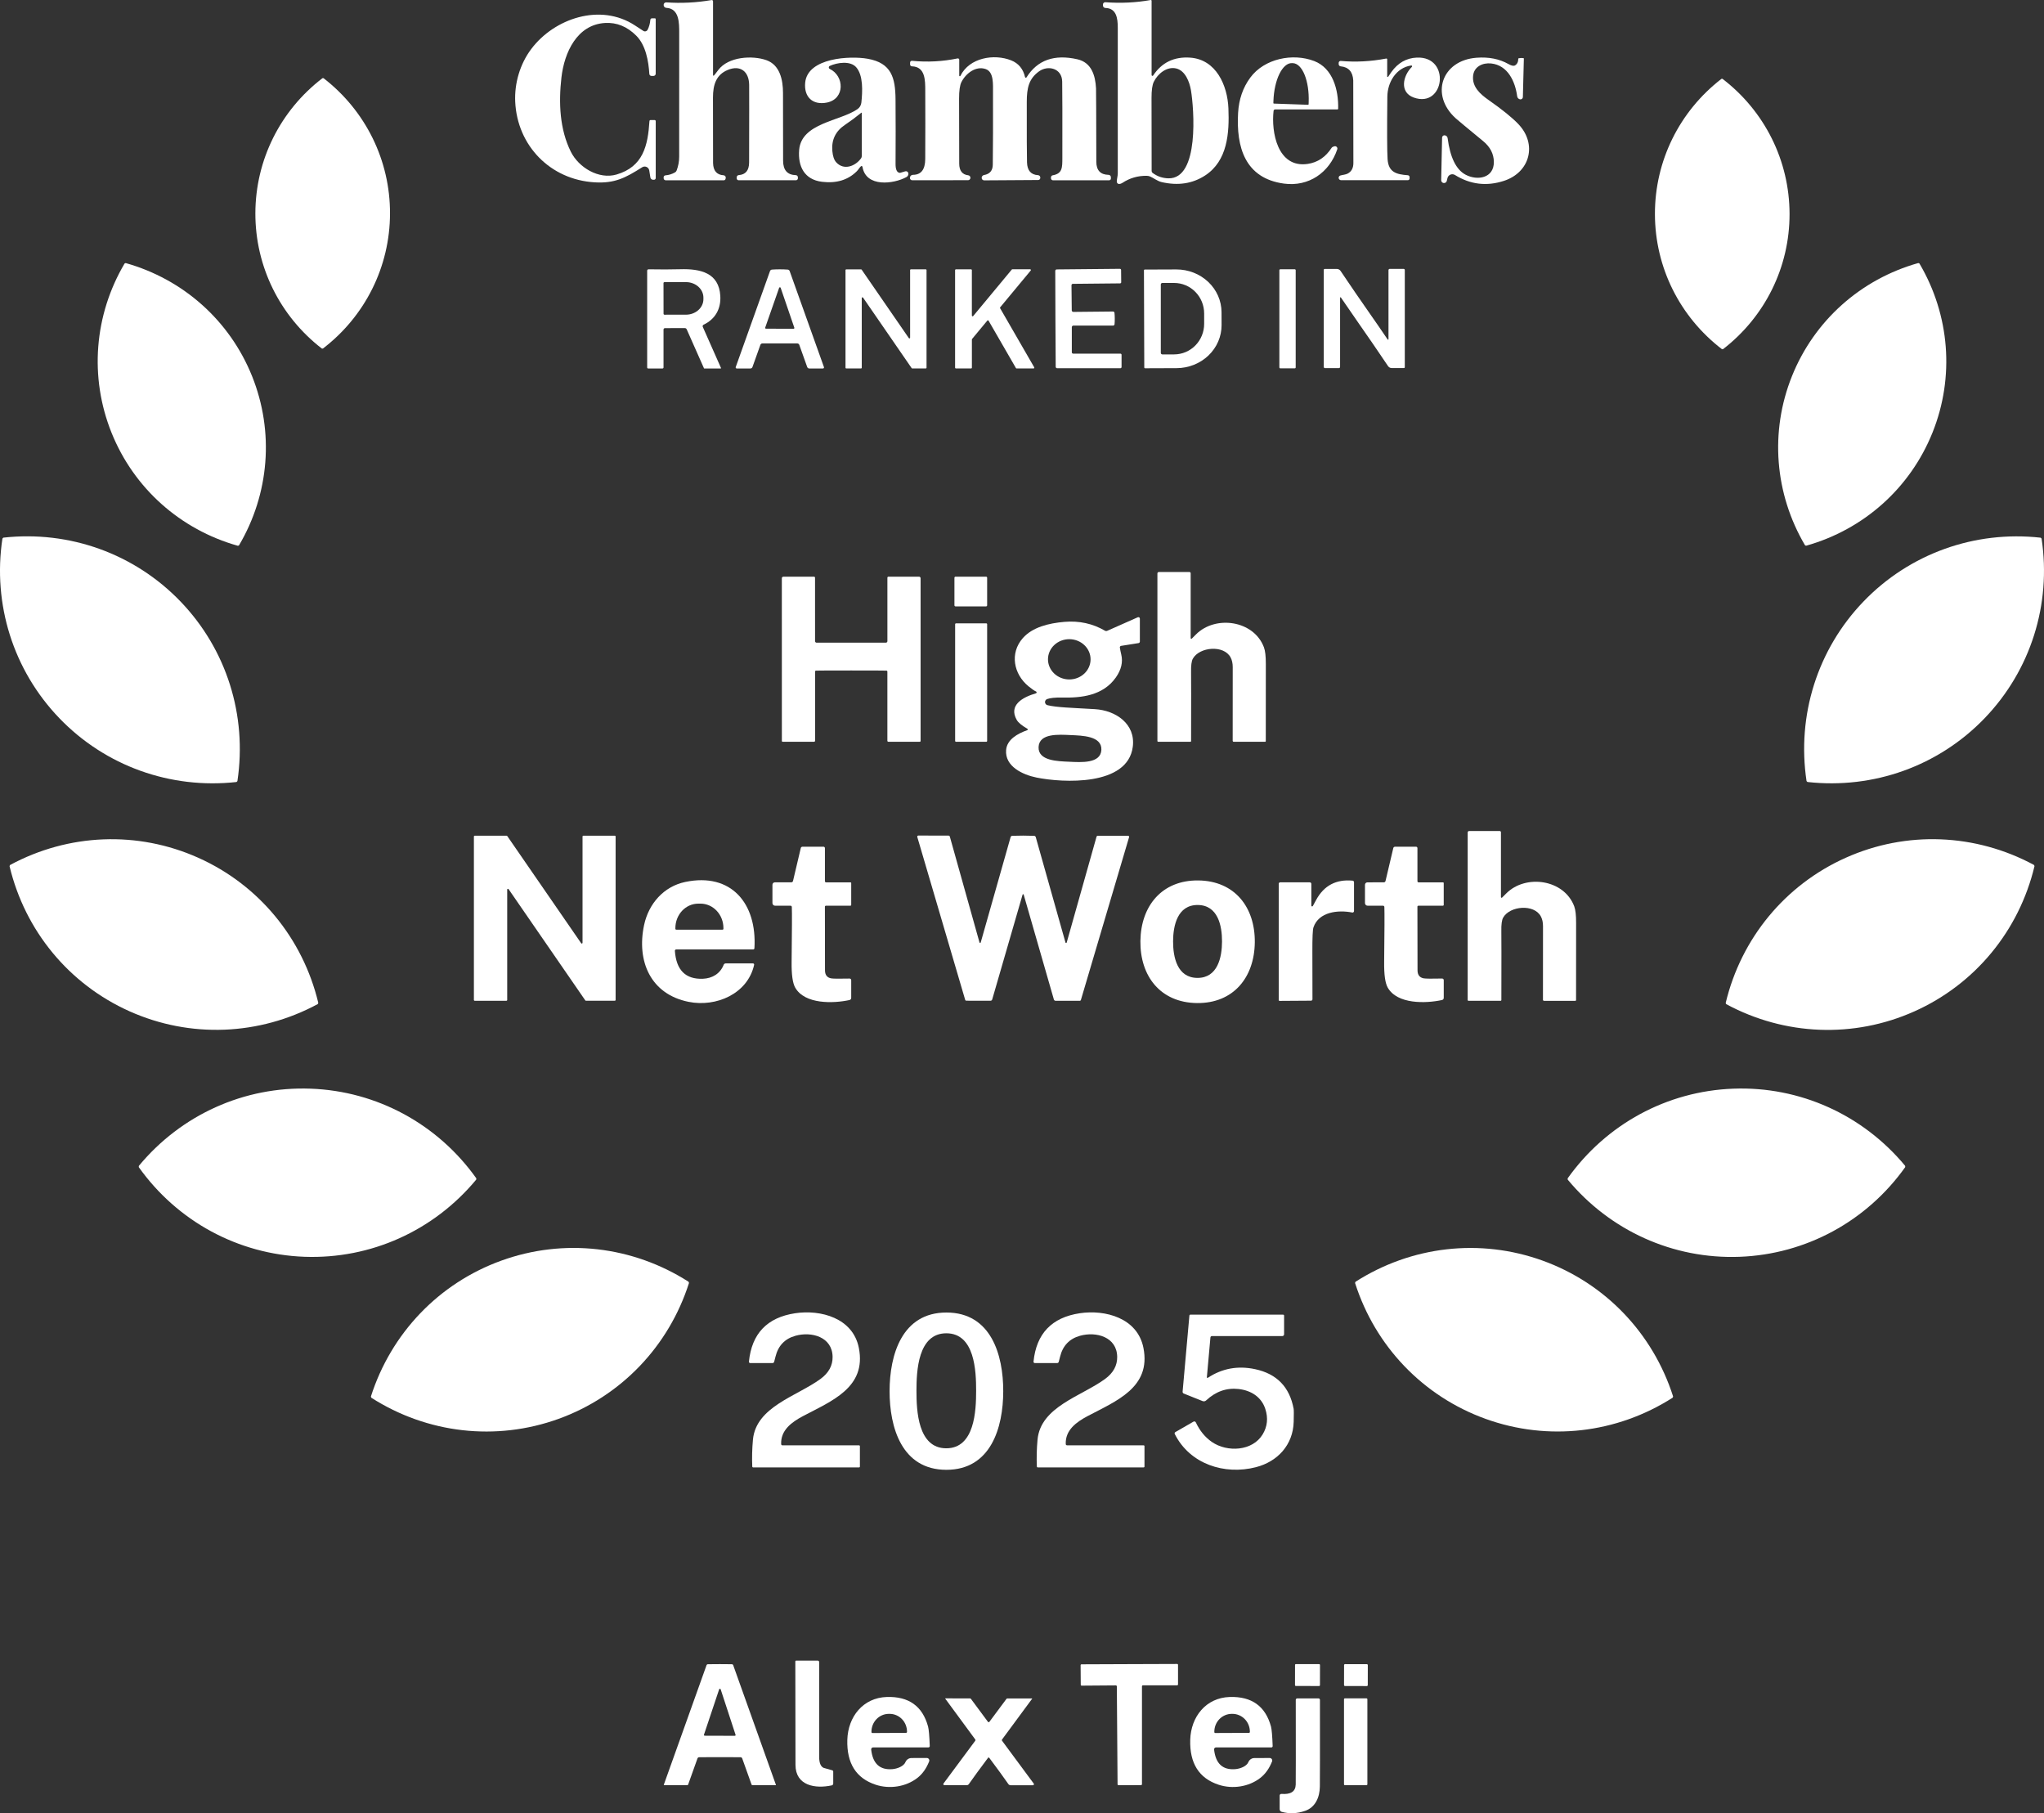 <svg xmlns="http://www.w3.org/2000/svg" width="840" height="745" viewBox="0 0 840 745" fill="none"><rect x="0" y="0" width="840" height="745" fill="#333333" stroke="none"/><path d="M293.379 31.048C293.57 30.875 294.177 30.108 295.2 28.747C299.293 23.283 309.148 22.669 314.929 24.711C320.499 26.676 321.793 32.802 321.783 38.248C321.783 47.796 321.796 57.064 321.822 66.05C321.835 69.897 323.576 71.869 327.046 71.965C327.275 71.972 327.492 72.068 327.651 72.231C327.811 72.393 327.9 72.611 327.9 72.838V73.269C327.9 73.48 327.815 73.682 327.664 73.832C327.513 73.981 327.308 74.065 327.094 74.065H303.54C303.332 74.065 303.132 73.982 302.984 73.834C302.837 73.687 302.754 73.487 302.754 73.278V72.838C302.754 72.614 302.839 72.398 302.994 72.233C303.148 72.067 303.36 71.965 303.588 71.946C306.419 71.748 307.841 70.016 307.854 66.75C307.899 48.324 307.905 37.705 307.873 34.892C307.816 29.361 304.23 26.561 299.025 28.757C294.347 30.722 292.995 34.777 293.005 40.098C293.03 57.994 293.043 66.967 293.043 67.018C293.126 70.175 294.564 71.84 297.357 72.013C297.495 72.021 297.63 72.059 297.752 72.124C297.875 72.189 297.981 72.28 298.065 72.39C298.149 72.5 298.208 72.627 298.238 72.762C298.268 72.898 298.268 73.038 298.239 73.173L298.172 73.489C298.137 73.657 298.045 73.807 297.913 73.915C297.78 74.024 297.614 74.083 297.443 74.084H273.592C273.363 74.084 273.144 73.993 272.982 73.831C272.82 73.669 272.729 73.45 272.729 73.221V72.828C272.729 72.635 272.802 72.448 272.935 72.304C273.068 72.161 273.251 72.07 273.448 72.051C274.841 71.936 276.136 71.543 277.331 70.872C277.677 70.68 277.946 70.368 278.088 69.99C278.772 68.169 279.114 66.296 279.114 64.372C279.12 42.808 279.123 25.893 279.123 13.629C279.123 9.564 279.229 3.514 273.841 3.227C273.539 3.212 273.255 3.081 273.048 2.861C272.84 2.641 272.726 2.35 272.729 2.047V1.99C272.729 1.851 272.757 1.713 272.813 1.585C272.869 1.457 272.952 1.342 273.055 1.247C273.159 1.151 273.281 1.078 273.414 1.031C273.548 0.984 273.69 0.965 273.832 0.974C280.018 1.408 286.217 1.092 292.429 0.025C292.504 0.012 292.58 0.016 292.652 0.035C292.725 0.054 292.792 0.089 292.85 0.136C292.907 0.183 292.953 0.243 292.985 0.31C293.017 0.376 293.033 0.449 293.033 0.523V30.904C293.033 30.943 293.045 30.98 293.066 31.012C293.088 31.044 293.119 31.069 293.155 31.084C293.191 31.099 293.232 31.104 293.271 31.098C293.311 31.091 293.348 31.074 293.379 31.048Z" fill="white"></path><path d="M473.893 31.029C477.446 25.66 482.534 23.212 489.155 23.685C499.786 24.452 504.445 35.075 504.829 44.489C505.241 54.641 504.493 66.079 495.252 72.099C490.088 75.461 484.138 76.369 477.402 74.822C475.676 74.429 474.085 73.135 472.676 72.531C472.233 72.341 471.757 72.24 471.276 72.234C467.627 72.176 464.291 73.144 461.268 75.138C460.833 75.426 460.395 75.579 459.954 75.599C459.821 75.604 459.687 75.581 459.563 75.532C459.438 75.482 459.325 75.407 459.231 75.31C459.136 75.214 459.062 75.099 459.013 74.972C458.965 74.845 458.942 74.709 458.948 74.573C458.986 73.489 459.369 72.272 459.36 71.179C459.334 40.398 459.334 20.474 459.36 11.404C459.369 7.416 458.766 3.38 454.279 3.275C454.008 3.27 453.749 3.158 453.559 2.965C453.369 2.771 453.263 2.511 453.263 2.239V1.856C453.262 1.726 453.289 1.599 453.341 1.48C453.392 1.361 453.468 1.255 453.564 1.166C453.659 1.078 453.772 1.011 453.895 0.967C454.018 0.924 454.149 0.907 454.279 0.916C460.67 1.389 466.876 1.086 472.896 0.005C472.941 -0.003 472.987 -0.002 473.031 0.01C473.075 0.021 473.116 0.043 473.151 0.072C473.186 0.102 473.214 0.138 473.233 0.18C473.252 0.221 473.261 0.267 473.26 0.312V30.847C473.262 30.92 473.287 30.991 473.332 31.049C473.377 31.107 473.439 31.149 473.51 31.17C473.58 31.19 473.656 31.187 473.725 31.162C473.793 31.137 473.852 31.09 473.893 31.029ZM473.28 70.297C473.279 70.44 473.312 70.58 473.376 70.707C473.439 70.833 473.531 70.942 473.644 71.025C475.536 72.451 477.689 73.199 480.105 73.269C493.009 73.652 490.669 44.508 489.442 37.136C488.858 33.665 487.113 29.015 483.355 28.124C479.511 27.223 475.791 30.291 474.161 33.617C473.535 34.902 473.225 37.091 473.232 40.184C473.264 60.221 473.28 70.259 473.28 70.297Z" fill="white"></path><path d="M269.47 7.857V30.281C269.47 30.525 269.373 30.759 269.2 30.932C269.028 31.104 268.793 31.201 268.549 31.201H267.735C267.51 31.202 267.294 31.117 267.13 30.964C266.967 30.811 266.867 30.601 266.853 30.377C266.527 25.114 265.395 18.595 261.513 14.693C257.755 10.909 253.467 9.158 248.648 9.439C237.115 10.12 231.91 21.567 230.731 31.805C229.523 42.303 230.031 53.184 234.584 62.33C237.825 68.84 246.088 73.844 253.403 71.697C264.312 68.485 266.258 59.838 266.901 49.742C266.908 49.628 266.958 49.521 267.039 49.443C267.121 49.364 267.229 49.321 267.341 49.321H269.019C269.141 49.321 269.258 49.369 269.345 49.456C269.431 49.542 269.479 49.659 269.479 49.781V73.144C269.479 73.335 269.403 73.518 269.266 73.653C269.129 73.787 268.944 73.863 268.751 73.863H268.406C268.134 73.864 267.87 73.767 267.663 73.59C267.456 73.412 267.318 73.166 267.274 72.895L266.814 70.038C266.765 69.726 266.639 69.431 266.447 69.18C266.255 68.928 266.004 68.728 265.716 68.598C265.428 68.468 265.112 68.411 264.797 68.433C264.481 68.456 264.177 68.556 263.91 68.725C257.036 73.067 252.674 75.416 244.353 74.918C226.177 73.835 212.574 59.876 211.73 41.824C211.385 34.25 213.666 26.322 218.335 20.119C227.816 7.512 246.778 1.137 260.947 10.455C263.229 11.957 264.414 12.73 264.504 12.775C264.792 12.921 265.125 12.947 265.43 12.848C265.736 12.749 265.989 12.533 266.134 12.248C266.766 11.008 267.143 9.634 267.265 8.126C267.277 7.964 267.35 7.812 267.469 7.702C267.588 7.592 267.745 7.531 267.907 7.531H269.144C269.187 7.531 269.229 7.54 269.269 7.556C269.308 7.572 269.344 7.596 269.374 7.627C269.405 7.657 269.429 7.693 269.445 7.732C269.461 7.772 269.47 7.814 269.47 7.857Z" fill="white"></path><path d="M353.822 68.303C353.294 68.744 352.767 69.693 352.163 70.306C348.546 73.95 343.765 75.413 337.822 74.697C330.565 73.815 327.871 68.36 328.417 61.63C329.328 50.471 345.338 49.8 352.412 44.824C352.849 44.517 353.215 44.12 353.486 43.661C353.757 43.201 353.927 42.689 353.985 42.159C354.474 37.529 354.799 30.933 351.837 27.606C349.421 24.884 344.024 25.689 340.995 27.089C340.879 27.143 340.781 27.23 340.711 27.337C340.642 27.445 340.605 27.571 340.604 27.699C340.603 27.827 340.638 27.953 340.706 28.062C340.773 28.172 340.87 28.259 340.985 28.316C347.044 31.221 347.303 40.635 339.835 42.14C334.016 43.31 330.325 39.897 330.9 33.924C331.907 23.704 349.335 22.861 356.583 24.145C366.361 25.881 367.962 31.94 368.029 40.884C368.093 49.442 368.096 58.233 368.038 67.258C368.019 69.527 368.54 70.773 369.601 70.997C369.733 71.028 369.872 71.025 370.004 70.987L372.026 70.393C372.154 70.355 372.288 70.343 372.42 70.358C372.553 70.373 372.681 70.414 372.798 70.479C372.915 70.544 373.018 70.632 373.101 70.737C373.184 70.843 373.246 70.963 373.282 71.093L373.292 71.141C373.345 71.455 373.299 71.778 373.162 72.064C373.025 72.351 372.802 72.588 372.525 72.742C367.252 75.646 355.864 77.075 354.435 68.543C354.424 68.476 354.396 68.413 354.354 68.36C354.311 68.307 354.256 68.267 354.194 68.242C354.131 68.218 354.064 68.211 353.999 68.221C353.933 68.232 353.872 68.26 353.822 68.303ZM354.157 46.397C354.156 46.376 354.149 46.356 354.138 46.339C354.126 46.322 354.11 46.309 354.092 46.3C354.073 46.291 354.052 46.287 354.032 46.289C354.011 46.291 353.992 46.298 353.975 46.31C351.738 48.132 349.495 49.797 347.245 51.305C343.385 53.887 341.656 57.463 342.059 62.033C342.244 64.18 342.781 65.74 343.669 66.711C346.785 70.105 351.483 68.332 353.86 65.053C354.053 64.778 354.157 64.45 354.157 64.113V46.397Z" fill="white"></path><path d="M394.21 31.086C394.212 31.141 394.232 31.194 394.267 31.236C394.303 31.278 394.351 31.307 394.404 31.319C394.458 31.331 394.514 31.325 394.563 31.302C394.613 31.279 394.654 31.24 394.679 31.192C398.38 23.647 408.57 22.017 415.54 24.797C418.575 26.012 420.477 28.3 421.244 31.662C421.258 31.729 421.293 31.791 421.343 31.838C421.393 31.886 421.456 31.918 421.524 31.929C421.592 31.94 421.663 31.931 421.725 31.902C421.788 31.873 421.841 31.826 421.876 31.767C426.325 24.673 433.284 22.202 442.756 24.356C448.489 25.66 450.147 30.885 450.425 36.33C450.47 37.225 450.508 47.256 450.54 66.424C450.547 69.971 452.227 71.776 455.583 71.84C455.834 71.845 456.073 71.949 456.248 72.128C456.424 72.307 456.522 72.548 456.522 72.799V73.365C456.522 73.553 456.448 73.733 456.317 73.866C456.186 73.999 456.008 74.074 455.822 74.074H432.719C432.503 74.074 432.295 73.987 432.143 73.833C431.99 73.678 431.904 73.468 431.904 73.25V72.895C431.903 72.686 431.976 72.483 432.109 72.323C432.243 72.163 432.428 72.057 432.633 72.023C436.64 71.332 436.573 68.801 436.582 64.852C436.614 48.215 436.592 37.772 436.515 33.521C436.429 27.999 430.677 26.724 427.082 29.265C422.778 32.304 421.972 36.234 421.963 41.824C421.944 55.565 421.975 63.864 422.059 66.721C422.154 70.051 423.669 71.802 426.603 71.975C426.741 71.983 426.875 72.021 426.998 72.085C427.12 72.15 427.228 72.239 427.314 72.347C427.4 72.456 427.462 72.581 427.496 72.715C427.531 72.849 427.536 72.989 427.513 73.125L427.504 73.231C427.474 73.433 427.373 73.618 427.22 73.751C427.067 73.885 426.872 73.959 426.67 73.959L404.448 74.103C404.201 74.103 403.962 74.012 403.775 73.849C403.589 73.685 403.467 73.459 403.432 73.211V73.183C403.401 72.889 403.483 72.595 403.661 72.36C403.839 72.125 404.1 71.967 404.391 71.917C406.768 71.508 407.97 70.092 407.995 67.67C408.091 60.065 408.12 50.219 408.081 38.133C408.062 34.662 408.484 29.6 405.11 28.392C401.064 26.945 396.932 30.128 395.111 33.713C394.459 35.011 394.136 37.302 394.143 40.587C394.155 48.761 394.175 57.639 394.2 67.219C394.207 70.134 395.443 71.735 397.91 72.023C398.046 72.039 398.177 72.082 398.296 72.151C398.414 72.219 398.518 72.31 398.6 72.42C398.682 72.529 398.742 72.654 398.775 72.786C398.808 72.919 398.814 73.057 398.792 73.192L398.783 73.24C398.742 73.463 398.624 73.665 398.449 73.81C398.274 73.956 398.053 74.035 397.824 74.036L374.883 74.065C374.632 74.065 374.39 73.965 374.212 73.787C374.034 73.609 373.934 73.367 373.934 73.115V73.039C373.944 72.715 374.08 72.408 374.312 72.182C374.545 71.957 374.856 71.831 375.18 71.831C378.529 71.837 380.213 69.671 380.233 65.331C380.284 55.284 380.287 45.898 380.242 37.174C380.223 33.071 380.309 27.405 374.759 27.252C374.559 27.247 374.368 27.163 374.229 27.02C374.089 26.877 374.011 26.685 374.011 26.485V25.708C374.01 25.608 374.031 25.508 374.071 25.416C374.112 25.325 374.171 25.242 374.245 25.174C374.319 25.107 374.406 25.055 374.501 25.023C374.596 24.991 374.697 24.98 374.797 24.989C381.162 25.603 387.41 25.273 393.539 24.002C393.621 23.986 393.705 23.988 393.786 24.009C393.866 24.029 393.942 24.067 394.006 24.119C394.07 24.171 394.121 24.236 394.157 24.311C394.192 24.385 394.21 24.466 394.21 24.548V31.086Z" fill="white"></path><path d="M549.933 44.681C549.931 44.755 549.901 44.826 549.849 44.878C549.797 44.93 549.728 44.959 549.655 44.959H524.031C523.873 44.958 523.72 45.016 523.602 45.122C523.483 45.228 523.407 45.375 523.388 45.534C522.382 54.248 524.999 69.147 537.375 67.354C541.497 66.753 544.789 64.542 547.249 60.72C547.345 60.566 547.518 60.432 547.767 60.317C547.907 60.247 548.118 60.176 548.4 60.106C548.568 60.062 548.746 60.065 548.913 60.114C549.081 60.163 549.232 60.256 549.351 60.384C549.469 60.511 549.552 60.669 549.588 60.839C549.625 61.01 549.615 61.187 549.56 61.352C546.338 70.891 537.864 76.816 527.645 75.436C511.559 73.25 508.012 60.346 508.807 46.397C509.127 40.804 510.798 35.966 513.821 31.882C519.621 24.03 531.316 21.72 540.069 25.075C547.757 28.018 550.116 36.963 549.933 44.681ZM523.532 42.562L537.538 43.051C537.57 43.052 537.601 43.047 537.63 43.036C537.66 43.025 537.687 43.009 537.71 42.987C537.734 42.966 537.752 42.94 537.765 42.912C537.779 42.883 537.786 42.852 537.787 42.821L537.816 41.92C537.962 37.75 537.36 33.725 536.143 30.73C534.926 27.735 533.193 26.015 531.326 25.948L530.923 25.938C529.999 25.905 529.069 26.279 528.187 27.039C527.305 27.799 526.488 28.93 525.783 30.367C525.078 31.803 524.498 33.518 524.078 35.413C523.657 37.309 523.403 39.347 523.331 41.411L523.302 42.313C523.301 42.344 523.306 42.376 523.317 42.405C523.327 42.435 523.344 42.462 523.365 42.485C523.387 42.508 523.412 42.527 523.441 42.54C523.47 42.553 523.501 42.561 523.532 42.562Z" fill="white"></path><path d="M570.468 31.547C571.184 30.485 571.618 29.85 571.772 29.639C574.456 25.855 577.933 23.864 582.202 23.666C596.39 23.014 593.677 44.661 580.975 40.069C575.069 37.941 576.488 31.173 580.227 27.472C580.274 27.422 580.306 27.359 580.316 27.291C580.327 27.223 580.316 27.154 580.286 27.092C580.255 27.03 580.207 26.979 580.146 26.946C580.086 26.913 580.017 26.899 579.949 26.906C573.727 27.808 570.209 33.809 570.142 39.695C569.995 53.596 570.027 62.158 570.238 65.379C570.602 70.815 573.861 71.649 578.568 72.003C578.761 72.016 578.941 72.101 579.073 72.242C579.205 72.382 579.278 72.568 579.278 72.761V73.346C579.278 73.435 579.26 73.523 579.225 73.606C579.191 73.689 579.14 73.764 579.076 73.827C579.012 73.89 578.935 73.94 578.852 73.974C578.768 74.009 578.678 74.026 578.588 74.026H551.093C550.864 74.023 550.644 73.939 550.47 73.79C550.296 73.641 550.18 73.435 550.143 73.209C550.105 72.983 550.148 72.751 550.264 72.554C550.38 72.356 550.561 72.205 550.777 72.128C551.678 71.831 553.02 71.783 553.893 71.294C555.42 70.45 556.184 69.019 556.184 66.999C556.158 44.534 556.139 33.208 556.126 33.023C555.935 29.495 554.212 27.571 550.959 27.252C550.735 27.23 550.528 27.126 550.377 26.959C550.226 26.792 550.143 26.575 550.144 26.35V25.823C550.144 25.715 550.166 25.608 550.21 25.508C550.253 25.409 550.317 25.32 550.397 25.246C550.477 25.172 550.572 25.115 550.675 25.079C550.779 25.044 550.888 25.029 550.998 25.037C557.171 25.587 563.403 25.258 569.691 24.049C569.738 24.04 569.787 24.041 569.834 24.052C569.881 24.064 569.924 24.086 569.962 24.117C570 24.149 570.03 24.188 570.051 24.233C570.072 24.277 570.084 24.326 570.084 24.375V31.422C570.084 31.467 570.097 31.511 570.124 31.548C570.15 31.585 570.187 31.612 570.23 31.626C570.273 31.64 570.319 31.64 570.362 31.625C570.405 31.611 570.442 31.583 570.468 31.547Z" fill="white"></path><path d="M626.242 24.069L625.84 39.868C625.836 40.002 625.805 40.134 625.75 40.255C625.694 40.377 625.615 40.486 625.516 40.576C625.417 40.666 625.302 40.734 625.176 40.777C625.05 40.82 624.917 40.837 624.785 40.827H624.766C624.447 40.788 624.151 40.645 623.922 40.422C623.693 40.198 623.545 39.906 623.501 39.59C622.695 33.512 619.675 26.801 612.792 26.072C609.293 25.708 605.765 27.357 605.382 31.144C604.922 35.688 608.287 38.67 611.834 41.153C617.413 45.064 621.455 48.333 623.961 50.96C631.822 59.176 628.821 70.795 618.075 74.304C610.961 76.624 604.244 75.822 597.924 71.898C597.647 71.727 597.334 71.624 597.009 71.597C596.685 71.571 596.359 71.622 596.058 71.747C595.758 71.871 595.491 72.066 595.28 72.314C595.069 72.562 594.921 72.856 594.846 73.173L594.578 74.295C594.515 74.579 594.347 74.83 594.108 74.998C593.869 75.165 593.576 75.238 593.287 75.201C592.998 75.163 592.733 75.019 592.544 74.797C592.356 74.574 592.257 74.289 592.268 73.998L592.641 56.54C592.644 56.412 592.672 56.285 592.724 56.168C592.776 56.051 592.851 55.945 592.945 55.857C593.038 55.769 593.149 55.7 593.269 55.654C593.39 55.608 593.519 55.587 593.648 55.59L593.696 55.6C593.999 55.622 594.286 55.748 594.507 55.958C594.729 56.167 594.873 56.447 594.913 56.751C595.949 64.682 598.397 69.683 602.257 71.754C607.098 74.352 613.991 73.231 613.914 66.51C613.876 63.206 612.409 60.365 609.514 57.987C602.861 52.516 599.084 49.375 598.182 48.563C587.666 38.996 592.45 24.817 606.782 23.724C611.792 23.34 616.16 24.2 619.886 26.302C621.145 27.018 622.056 27.207 622.619 26.868C623.494 26.344 623.938 25.436 623.951 24.145C623.954 24.098 623.971 24.052 624 24.016C624.03 23.98 624.07 23.954 624.114 23.944C624.772 23.797 625.434 23.781 626.098 23.896C626.14 23.905 626.176 23.927 626.203 23.958C626.229 23.99 626.243 24.029 626.242 24.069Z" fill="white"></path><path d="M132.718 32.102C132.865 32.102 132.951 32.112 132.977 32.131C150.223 45.476 160.337 65.849 160.279 87.726C160.231 109.613 150.031 129.937 132.727 143.196C132.695 143.222 132.606 143.234 132.459 143.234C132.35 143.234 132.28 143.222 132.248 143.196C115.002 129.861 104.898 109.488 104.946 87.601C105.003 65.714 115.203 45.39 132.507 32.131C132.539 32.112 132.609 32.102 132.718 32.102Z" fill="white"></path><path d="M707.689 32.371C707.805 32.371 707.875 32.384 707.9 32.409C725.204 45.668 735.395 66.002 735.433 87.879C735.471 109.766 725.357 130.129 708.102 143.455C708.076 143.48 708.009 143.493 707.9 143.493C707.753 143.493 707.664 143.48 707.632 143.455C690.338 130.196 680.147 109.862 680.109 87.985C680.061 66.098 690.184 45.735 707.431 32.409C707.463 32.384 707.549 32.371 707.689 32.371Z" fill="white"></path><path d="M98.034 224.167C97.88 224.231 97.781 224.257 97.737 224.244C74.125 217.6 55 200.612 45.825 177.767C36.651 154.921 38.722 129.41 51.184 108.29C51.203 108.252 51.29 108.204 51.443 108.146C51.558 108.095 51.635 108.076 51.673 108.089C75.285 114.732 94.42 131.72 103.594 154.566C112.768 177.412 110.697 202.923 98.235 224.043C98.209 224.081 98.142 224.123 98.034 224.167Z" fill="white"></path><path d="M788.609 108.156C788.724 108.201 788.792 108.239 788.811 108.271C801.273 129.4 803.354 154.902 794.179 177.738C785.005 200.583 765.88 217.572 742.268 224.215C742.23 224.228 742.153 224.212 742.038 224.167C741.885 224.103 741.798 224.056 741.779 224.024C729.317 202.894 727.246 177.393 736.42 154.557C745.585 131.711 764.71 114.723 788.322 108.079C788.36 108.066 788.456 108.092 788.609 108.156Z" fill="white"></path><path d="M272.681 135.402V150.971C272.681 151.083 272.636 151.19 272.555 151.269C272.474 151.348 272.364 151.393 272.25 151.393H266.364C266.257 151.393 266.154 151.351 266.079 151.278C266.003 151.204 265.961 151.104 265.961 151V111.204C265.961 111.131 265.976 111.057 266.004 110.989C266.033 110.921 266.075 110.86 266.127 110.808C266.18 110.756 266.242 110.715 266.311 110.688C266.379 110.661 266.453 110.647 266.527 110.648C271.409 110.738 275.743 110.728 279.526 110.62C287.895 110.37 295.449 112.115 296.015 121.549C296.341 126.917 293.915 131.155 289.151 133.408C288.989 133.485 288.863 133.622 288.8 133.79C288.738 133.959 288.743 134.145 288.815 134.309L296.293 151.182C296.303 151.206 296.307 151.232 296.305 151.257C296.303 151.283 296.295 151.307 296.281 151.328C296.268 151.349 296.25 151.366 296.228 151.377C296.207 151.389 296.183 151.394 296.159 151.393H289.429C289.402 151.393 289.376 151.385 289.354 151.372C289.332 151.358 289.315 151.339 289.304 151.316L282.21 135.316C282.145 135.165 282.038 135.036 281.901 134.946C281.765 134.856 281.606 134.808 281.443 134.807L273.266 134.817C273.111 134.817 272.962 134.879 272.852 134.988C272.743 135.098 272.681 135.247 272.681 135.402ZM272.672 116.314L272.691 128.912C272.691 129.016 272.732 129.116 272.806 129.189C272.88 129.263 272.98 129.305 273.084 129.305L281.913 129.295C283.815 129.292 285.637 128.619 286.98 127.423C288.323 126.228 289.076 124.608 289.074 122.92V122.268C289.073 121.432 288.887 120.604 288.525 119.832C288.164 119.06 287.635 118.359 286.968 117.769C286.301 117.179 285.51 116.711 284.639 116.392C283.769 116.073 282.836 115.91 281.894 115.912L273.065 115.921C273.013 115.921 272.962 115.931 272.914 115.951C272.867 115.971 272.823 116 272.787 116.036C272.75 116.073 272.721 116.116 272.702 116.164C272.682 116.212 272.672 116.263 272.672 116.314Z" fill="white"></path><path d="M320.48 110.658C321.617 110.658 322.701 110.696 323.73 110.773C323.904 110.786 324.07 110.849 324.21 110.955C324.349 111.06 324.455 111.203 324.516 111.367L338.608 150.827C338.631 150.891 338.638 150.96 338.629 151.028C338.62 151.096 338.595 151.16 338.555 151.216C338.515 151.271 338.463 151.317 338.402 151.347C338.341 151.378 338.273 151.394 338.205 151.393H332.578C332.391 151.393 332.208 151.336 332.055 151.227C331.902 151.119 331.786 150.966 331.725 150.789L328.475 141.691C328.415 141.524 328.306 141.378 328.163 141.274C328.019 141.17 327.847 141.111 327.67 141.106C327.267 141.1 324.87 141.097 320.48 141.097C316.089 141.097 313.692 141.1 313.29 141.106C313.112 141.111 312.94 141.17 312.797 141.274C312.653 141.378 312.544 141.524 312.484 141.691L309.235 150.789C309.173 150.966 309.057 151.119 308.905 151.227C308.752 151.336 308.569 151.393 308.381 151.393H302.754C302.686 151.394 302.618 151.378 302.557 151.347C302.497 151.317 302.444 151.271 302.404 151.216C302.365 151.16 302.339 151.096 302.33 151.028C302.321 150.96 302.328 150.891 302.352 150.827L316.444 111.367C316.505 111.202 316.612 111.058 316.753 110.952C316.895 110.847 317.064 110.784 317.239 110.773C318.262 110.696 319.342 110.658 320.48 110.658ZM314.469 134.606C314.452 134.656 314.448 134.71 314.456 134.762C314.464 134.815 314.484 134.864 314.515 134.907C314.546 134.95 314.586 134.985 314.633 135.01C314.68 135.034 314.732 135.047 314.785 135.047L326.117 135.085C326.169 135.085 326.222 135.072 326.269 135.048C326.316 135.024 326.356 134.989 326.387 134.946C326.418 134.903 326.438 134.853 326.446 134.801C326.454 134.748 326.45 134.695 326.433 134.645L320.825 118.26C320.802 118.195 320.759 118.138 320.702 118.098C320.646 118.058 320.578 118.037 320.508 118.037C320.439 118.037 320.371 118.058 320.315 118.098C320.258 118.138 320.215 118.195 320.192 118.26L314.469 134.606Z" fill="white"></path><path d="M353.86 151.383H347.753C347.677 151.383 347.604 151.353 347.55 151.299C347.496 151.245 347.466 151.172 347.466 151.096V110.965C347.466 110.888 347.496 110.815 347.55 110.761C347.604 110.707 347.677 110.677 347.753 110.677H353.87C353.917 110.677 353.963 110.688 354.005 110.71C354.047 110.731 354.083 110.763 354.109 110.802L373.493 138.92C373.528 138.972 373.578 139.011 373.636 139.032C373.695 139.053 373.758 139.054 373.818 139.036C373.877 139.018 373.929 138.981 373.966 138.93C374.002 138.88 374.021 138.819 374.02 138.757V110.946C374.02 110.869 374.051 110.796 374.105 110.742C374.159 110.688 374.232 110.658 374.308 110.658H380.482C380.558 110.658 380.631 110.688 380.685 110.742C380.739 110.796 380.769 110.869 380.769 110.946V151.096C380.769 151.172 380.739 151.245 380.685 151.299C380.631 151.353 380.558 151.383 380.482 151.383H374.893C374.846 151.384 374.799 151.373 374.757 151.351C374.716 151.329 374.68 151.297 374.653 151.259L354.675 122.277C354.641 122.226 354.59 122.186 354.532 122.165C354.473 122.145 354.41 122.143 354.35 122.161C354.291 122.18 354.239 122.217 354.203 122.267C354.166 122.317 354.147 122.378 354.148 122.44V151.096C354.148 151.172 354.117 151.245 354.063 151.299C354.009 151.353 353.936 151.383 353.86 151.383Z" fill="white"></path><path d="M417.505 151.23L406.26 131.759C406.236 131.716 406.201 131.68 406.16 131.654C406.119 131.627 406.072 131.611 406.023 131.606C405.974 131.601 405.925 131.608 405.88 131.627C405.834 131.645 405.794 131.674 405.761 131.711L399.473 139.285C399.427 139.342 399.403 139.413 399.406 139.486V151.077C399.406 151.158 399.373 151.236 399.316 151.293C399.258 151.351 399.18 151.383 399.099 151.383H392.81C392.729 151.383 392.651 151.351 392.593 151.293C392.536 151.236 392.503 151.158 392.503 151.077V110.965C392.503 110.883 392.536 110.805 392.593 110.748C392.651 110.69 392.729 110.658 392.81 110.658H399.089C399.171 110.658 399.249 110.69 399.306 110.748C399.364 110.805 399.396 110.883 399.396 110.965V129.65C399.394 129.714 399.412 129.778 399.448 129.831C399.484 129.885 399.536 129.925 399.597 129.948C399.657 129.97 399.723 129.973 399.785 129.955C399.847 129.938 399.902 129.901 399.942 129.851L415.799 110.754C415.827 110.718 415.864 110.689 415.905 110.669C415.947 110.649 415.992 110.639 416.038 110.639H423.362C423.419 110.641 423.475 110.658 423.522 110.69C423.57 110.721 423.608 110.765 423.632 110.817C423.656 110.869 423.665 110.926 423.658 110.983C423.651 111.039 423.628 111.093 423.592 111.137L411.025 126.275C410.986 126.323 410.962 126.382 410.957 126.443C410.952 126.505 410.965 126.566 410.996 126.62L425.021 150.923C425.048 150.969 425.062 151.022 425.062 151.075C425.062 151.128 425.049 151.181 425.023 151.227C424.996 151.273 424.959 151.312 424.913 151.34C424.867 151.367 424.815 151.382 424.762 151.383H417.764C417.711 151.382 417.66 151.367 417.614 151.341C417.569 151.314 417.531 151.276 417.505 151.23Z" fill="white"></path><path d="M458.123 130.877C458.13 131.701 458.101 132.484 458.037 133.226C458.023 133.376 457.953 133.515 457.841 133.616C457.729 133.717 457.584 133.773 457.433 133.772H441.126C440.953 133.772 440.788 133.84 440.665 133.96C440.543 134.081 440.474 134.244 440.474 134.414V144.749C440.474 144.897 440.533 145.038 440.637 145.142C440.741 145.247 440.883 145.305 441.03 145.305H460.453C460.513 145.305 460.573 145.317 460.629 145.34C460.685 145.363 460.735 145.397 460.778 145.44C460.821 145.483 460.855 145.533 460.878 145.589C460.901 145.645 460.913 145.705 460.913 145.765V150.798C460.913 150.931 460.861 151.058 460.77 151.151C460.678 151.245 460.554 151.297 460.424 151.297H434.454C434.297 151.297 434.146 151.236 434.034 151.127C433.921 151.018 433.855 150.869 433.85 150.712C433.837 149.875 433.799 143.305 433.735 131.001C433.678 118.692 433.655 112.118 433.668 111.281C433.673 111.126 433.737 110.979 433.848 110.87C433.959 110.761 434.107 110.699 434.262 110.696L460.232 110.447C460.36 110.447 460.483 110.498 460.575 110.59C460.666 110.681 460.719 110.805 460.721 110.936L460.769 115.969C460.769 116.09 460.722 116.205 460.638 116.291C460.553 116.377 460.439 116.427 460.318 116.429L440.896 116.621C440.749 116.621 440.607 116.68 440.503 116.784C440.399 116.888 440.34 117.03 440.34 117.177L440.446 127.512C440.446 127.596 440.462 127.68 440.495 127.758C440.528 127.836 440.576 127.906 440.636 127.966C440.697 128.026 440.769 128.073 440.848 128.105C440.927 128.138 441.012 128.154 441.097 128.154L457.404 127.991C457.555 127.99 457.7 128.046 457.812 128.147C457.924 128.248 457.994 128.388 458.008 128.538C458.085 129.279 458.123 130.059 458.123 130.877Z" fill="white"></path><path d="M470.116 111.041C470.116 110.965 470.146 110.892 470.2 110.838C470.254 110.784 470.327 110.754 470.404 110.754L483.422 110.706C488.333 110.69 493.049 112.531 496.533 115.824C500.017 119.118 501.984 123.594 502.001 128.269L502.02 133.561C502.028 135.877 501.557 138.172 500.634 140.315C499.711 142.457 498.353 144.406 496.638 146.05C494.924 147.693 492.886 148.999 490.641 149.893C488.397 150.787 485.989 151.251 483.556 151.259L470.538 151.307C470.461 151.307 470.388 151.276 470.334 151.222C470.28 151.168 470.25 151.095 470.25 151.019L470.116 111.041ZM477.047 116.87V144.998C477.047 145.161 477.112 145.317 477.227 145.432C477.342 145.547 477.498 145.612 477.66 145.612H482.53C484.149 145.612 485.753 145.288 487.248 144.657C488.744 144.027 490.103 143.104 491.248 141.939C492.393 140.775 493.301 139.392 493.92 137.871C494.54 136.35 494.859 134.719 494.859 133.072V128.796C494.859 125.471 493.56 122.281 491.248 119.93C488.936 117.578 485.8 116.257 482.53 116.257H477.66C477.498 116.257 477.342 116.321 477.227 116.436C477.112 116.552 477.047 116.708 477.047 116.87Z" fill="white"></path><path d="M532.093 110.639H526.149C525.937 110.639 525.766 110.81 525.766 111.022V150.961C525.766 151.173 525.937 151.345 526.149 151.345H532.093C532.305 151.345 532.476 151.173 532.476 150.961V111.022C532.476 110.81 532.305 110.639 532.093 110.639Z" fill="white"></path><path d="M558.178 132.564C556.101 129.605 553.726 126.16 551.055 122.229C551.033 122.196 551.001 122.17 550.964 122.156C550.926 122.143 550.885 122.142 550.847 122.154C550.809 122.166 550.776 122.19 550.753 122.223C550.73 122.255 550.718 122.295 550.72 122.335V150.741C550.72 150.876 550.667 151.005 550.574 151.1C550.48 151.196 550.353 151.249 550.221 151.249H544.488C544.364 151.249 544.244 151.199 544.156 151.109C544.068 151.019 544.019 150.897 544.019 150.77V110.869C544.019 110.77 544.058 110.675 544.128 110.604C544.198 110.534 544.293 110.495 544.392 110.495H549.368C549.673 110.495 549.974 110.57 550.245 110.713C550.515 110.857 550.748 111.065 550.921 111.319C555.101 117.538 559.178 123.482 563.153 129.151C565.237 132.117 567.611 135.565 570.276 139.495C570.298 139.529 570.33 139.555 570.367 139.569C570.405 139.582 570.446 139.583 570.484 139.571C570.522 139.559 570.556 139.535 570.579 139.502C570.602 139.469 570.613 139.43 570.612 139.39V110.984C570.612 110.849 570.664 110.72 570.758 110.625C570.851 110.529 570.978 110.476 571.11 110.476H576.843C576.967 110.476 577.087 110.526 577.175 110.616C577.263 110.706 577.313 110.828 577.313 110.955V150.856C577.313 150.955 577.273 151.05 577.203 151.12C577.133 151.191 577.038 151.23 576.939 151.23H571.963C571.657 151.229 571.356 151.153 571.085 151.007C570.814 150.862 570.582 150.652 570.41 150.396C566.231 144.177 562.153 138.233 558.178 132.564Z" fill="white"></path><path d="M1.2 221.052C1.296 220.956 1.366 220.905 1.411 220.898C28.483 217.917 55.239 227.446 74.192 247.147C93.135 266.858 101.609 293.97 97.573 320.9C97.561 320.944 97.506 321.015 97.411 321.111C97.283 321.238 97.193 321.306 97.142 321.312C70.079 324.293 43.314 314.764 24.371 295.063C5.418 275.352 -3.056 248.24 0.989 221.31C0.996 221.259 1.066 221.173 1.2 221.052Z" fill="white"></path><path d="M838.814 221.071C838.942 221.199 839.009 221.285 839.015 221.33C843.051 248.259 834.567 275.371 815.624 295.072C796.672 314.774 769.906 324.293 742.834 321.302C742.789 321.296 742.703 321.232 742.575 321.111C742.473 321.015 742.418 320.944 742.412 320.9C738.376 293.96 746.86 266.848 765.813 247.147C784.765 227.456 811.531 217.926 838.594 220.917C838.645 220.924 838.718 220.975 838.814 221.071Z" fill="white"></path><path d="M489.787 262.381C490.088 262.087 490.654 261.521 491.484 260.684C499.46 252.66 515.259 254.836 519.429 265.976C519.953 267.376 520.212 269.661 520.206 272.831C520.18 285.901 520.174 296.447 520.186 304.468C520.188 304.509 520.181 304.55 520.166 304.588C520.151 304.626 520.129 304.661 520.1 304.691C520.071 304.72 520.037 304.744 519.999 304.76C519.961 304.776 519.921 304.784 519.88 304.784H507.014C506.9 304.784 506.79 304.739 506.709 304.658C506.629 304.577 506.583 304.467 506.583 304.353C506.583 303.835 506.589 293.746 506.602 274.087C506.602 272.546 506.312 271.226 505.73 270.127C502.988 264.902 492.961 265.736 490.209 270.635C489.666 271.613 489.423 273.467 489.481 276.196C489.525 278.465 489.529 287.895 489.49 304.487C489.49 304.525 489.483 304.562 489.468 304.597C489.454 304.632 489.433 304.663 489.406 304.69C489.379 304.717 489.348 304.738 489.313 304.753C489.278 304.767 489.24 304.774 489.203 304.774H475.983C475.894 304.774 475.809 304.739 475.746 304.676C475.683 304.613 475.647 304.528 475.647 304.439V235.605C475.647 235.529 475.662 235.454 475.691 235.384C475.72 235.315 475.762 235.251 475.816 235.198C475.869 235.144 475.933 235.102 476.002 235.073C476.072 235.044 476.147 235.029 476.223 235.029H488.819C488.951 235.029 489.078 235.082 489.172 235.175C489.265 235.269 489.318 235.396 489.318 235.528V262.18C489.318 262.234 489.334 262.287 489.364 262.333C489.394 262.378 489.436 262.414 489.486 262.435C489.536 262.457 489.591 262.463 489.645 262.453C489.699 262.444 489.748 262.418 489.787 262.381Z" fill="white"></path><path d="M349.814 264.059C357.202 264.059 361.951 264.059 364.06 264.059C364.142 264.059 364.223 264.042 364.299 264.011C364.374 263.979 364.443 263.932 364.501 263.873C364.559 263.815 364.604 263.745 364.636 263.668C364.667 263.591 364.683 263.509 364.683 263.426V237.349C364.683 237.243 364.726 237.14 364.801 237.065C364.877 236.989 364.979 236.947 365.086 236.947H377.702C377.867 236.947 378.025 237.012 378.142 237.129C378.259 237.246 378.325 237.405 378.325 237.57V304.477C378.325 304.556 378.294 304.632 378.238 304.687C378.182 304.743 378.106 304.774 378.028 304.774H365.086C365.032 304.774 364.978 304.764 364.928 304.743C364.878 304.722 364.833 304.692 364.794 304.654C364.756 304.615 364.726 304.57 364.705 304.52C364.684 304.47 364.674 304.416 364.674 304.362V275.927C364.674 275.829 364.636 275.734 364.568 275.663C364.5 275.591 364.408 275.549 364.309 275.544C363.331 275.505 358.5 275.486 349.814 275.486C341.135 275.486 336.307 275.505 335.329 275.544C335.231 275.549 335.138 275.591 335.07 275.663C335.003 275.734 334.965 275.829 334.965 275.927V304.362C334.965 304.416 334.954 304.47 334.934 304.52C334.913 304.57 334.882 304.615 334.844 304.654C334.806 304.692 334.76 304.722 334.71 304.743C334.66 304.764 334.607 304.774 334.553 304.774H321.611C321.532 304.774 321.456 304.743 321.401 304.687C321.345 304.632 321.314 304.556 321.314 304.477L321.304 237.57C321.304 237.405 321.37 237.246 321.487 237.129C321.603 237.012 321.762 236.947 321.927 236.947H334.543C334.65 236.947 334.752 236.989 334.828 237.065C334.903 237.14 334.946 237.243 334.946 237.349L334.955 263.426C334.955 263.592 335.02 263.752 335.134 263.87C335.249 263.988 335.405 264.056 335.569 264.059C337.684 264.065 342.433 264.065 349.814 264.059Z" fill="white"></path><path d="M405.225 236.937H392.685C392.437 236.937 392.235 237.139 392.235 237.388V248.7C392.235 248.949 392.437 249.151 392.685 249.151H405.225C405.473 249.151 405.675 248.949 405.675 248.7V237.388C405.675 237.139 405.473 236.937 405.225 236.937Z" fill="white"></path><path d="M425.759 284.105C425.075 283.817 424.037 283.102 422.643 281.957C416.566 276.963 414.878 268.402 420.323 262.199C424.302 257.683 430.955 256.063 437.407 255.507C443.491 254.989 449.054 256.201 454.097 259.141C454.236 259.221 454.392 259.267 454.552 259.275C454.712 259.284 454.872 259.254 455.017 259.188L467.585 253.618C467.679 253.579 467.781 253.562 467.882 253.571C467.984 253.58 468.081 253.613 468.166 253.668C468.25 253.723 468.32 253.799 468.367 253.887C468.415 253.975 468.439 254.074 468.438 254.175V263.589C468.438 263.743 468.381 263.893 468.28 264.01C468.178 264.128 468.037 264.206 467.882 264.231L460.712 265.372C460.633 265.385 460.557 265.413 460.489 265.455C460.421 265.498 460.362 265.553 460.316 265.618C460.27 265.683 460.237 265.757 460.219 265.835C460.201 265.913 460.199 265.993 460.213 266.072C460.373 267.063 460.561 267.996 460.779 268.871C461.552 272.016 460.807 275.186 458.545 278.382C453.253 285.859 444.376 286.78 436.41 286.607C433.668 286.55 431.645 286.754 430.341 287.221C430.072 287.314 429.84 287.492 429.681 287.729C429.521 287.965 429.444 288.247 429.459 288.532C429.474 288.817 429.581 289.089 429.765 289.307C429.948 289.525 430.198 289.678 430.476 289.742C434.387 290.691 440.331 290.797 449.975 291.372C458.555 291.89 466.751 297.44 465.524 306.864C463.415 323.124 436.707 321.647 425.989 319.481C420.228 318.311 412.923 314.889 413.469 308.168C413.824 303.825 418.176 301.429 422.174 300C422.229 299.979 422.277 299.942 422.312 299.895C422.347 299.847 422.369 299.791 422.374 299.732C422.379 299.673 422.367 299.614 422.34 299.562C422.313 299.509 422.272 299.465 422.222 299.434C419.927 298.111 418.464 296.894 417.831 295.782C414.389 289.732 420.247 286.454 425.711 284.872C425.794 284.851 425.869 284.805 425.924 284.739C425.979 284.673 426.011 284.592 426.017 284.506C426.022 284.42 426 284.335 425.954 284.263C425.907 284.191 425.839 284.136 425.759 284.105ZM430.677 270.848C430.671 271.935 430.892 273.012 431.327 274.018C431.761 275.024 432.401 275.939 433.21 276.712C434.019 277.484 434.98 278.099 436.04 278.52C437.1 278.942 438.237 279.162 439.386 279.168C440.535 279.174 441.675 278.966 442.739 278.555C443.803 278.145 444.771 277.541 445.588 276.777C446.404 276.013 447.054 275.104 447.499 274.103C447.944 273.101 448.176 272.026 448.182 270.94C448.188 269.853 447.967 268.776 447.532 267.77C447.098 266.764 446.458 265.849 445.649 265.076C444.84 264.304 443.879 263.689 442.819 263.268C441.759 262.847 440.622 262.627 439.473 262.621C438.323 262.615 437.184 262.823 436.12 263.233C435.056 263.643 434.088 264.248 433.271 265.012C432.454 265.776 431.805 266.684 431.36 267.686C430.915 268.687 430.683 269.762 430.677 270.848ZM426.814 306.912C426.555 312.664 434.751 312.77 439.468 312.981C444.175 313.192 452.352 313.834 452.62 308.091C452.879 302.349 444.673 302.234 439.966 302.023C435.25 301.812 427.072 301.17 426.814 306.912Z" fill="white"></path><path d="M405.311 256.121H392.887C392.686 256.121 392.522 256.284 392.522 256.485V304.42C392.522 304.621 392.686 304.784 392.887 304.784H405.311C405.512 304.784 405.675 304.621 405.675 304.42V256.485C405.675 256.284 405.512 256.121 405.311 256.121Z" fill="white"></path><path d="M616.828 368.595C616.828 368.649 616.844 368.702 616.874 368.748C616.904 368.793 616.947 368.829 616.997 368.85C617.047 368.872 617.102 368.878 617.156 368.868C617.209 368.859 617.259 368.834 617.298 368.796C617.598 368.502 618.164 367.936 618.995 367.099C626.971 359.075 642.779 361.261 646.949 372.401C647.473 373.8 647.729 376.085 647.716 379.255C647.691 392.326 647.684 402.871 647.697 410.892C647.698 410.933 647.691 410.974 647.676 411.013C647.662 411.051 647.639 411.086 647.611 411.115C647.582 411.145 647.548 411.168 647.51 411.184C647.472 411.2 647.431 411.209 647.39 411.209H634.525C634.411 411.209 634.301 411.163 634.22 411.082C634.139 411.001 634.094 410.892 634.094 410.777C634.094 410.26 634.1 400.171 634.113 380.511C634.113 378.971 633.822 377.651 633.24 376.552C630.499 371.327 620.471 372.151 617.72 377.05C617.177 378.035 616.934 379.891 616.991 382.62C617.036 384.889 617.039 394.32 617.001 410.911C617.001 410.988 616.971 411.061 616.917 411.115C616.863 411.169 616.79 411.199 616.713 411.199H603.484C603.395 411.199 603.31 411.164 603.247 411.101C603.184 411.038 603.148 410.953 603.148 410.864L603.158 342.02C603.158 341.867 603.218 341.721 603.326 341.613C603.434 341.505 603.581 341.444 603.733 341.444H616.33C616.462 341.444 616.589 341.497 616.682 341.59C616.776 341.684 616.828 341.811 616.828 341.943V368.595Z" fill="white"></path><path d="M194.752 410.883V343.678C194.752 343.597 194.785 343.519 194.842 343.461C194.9 343.404 194.978 343.371 195.059 343.371H208.202C208.253 343.371 208.303 343.382 208.349 343.406C208.394 343.429 208.432 343.464 208.461 343.506L238.841 387.558C238.878 387.61 238.931 387.649 238.992 387.67C239.053 387.69 239.119 387.691 239.181 387.672C239.242 387.653 239.296 387.615 239.335 387.563C239.374 387.512 239.395 387.45 239.397 387.385V343.669C239.397 343.587 239.429 343.509 239.487 343.452C239.544 343.394 239.622 343.362 239.704 343.362H252.684C252.765 343.362 252.843 343.394 252.901 343.452C252.958 343.509 252.99 343.587 252.99 343.669V410.873C252.99 410.954 252.958 411.033 252.901 411.09C252.843 411.148 252.765 411.18 252.684 411.18H240.796C240.745 411.181 240.695 411.169 240.65 411.146C240.605 411.122 240.566 411.088 240.538 411.046L208.998 365.316C208.96 365.264 208.907 365.224 208.846 365.204C208.785 365.183 208.719 365.183 208.658 365.202C208.596 365.221 208.542 365.259 208.503 365.31C208.465 365.362 208.443 365.424 208.442 365.489V410.883C208.442 410.964 208.41 411.042 208.352 411.1C208.294 411.157 208.216 411.189 208.135 411.189H195.059C194.978 411.189 194.9 411.157 194.842 411.1C194.785 411.042 194.752 410.964 194.752 410.883Z" fill="white"></path><path d="M420.486 343.333C421.995 343.339 423.49 343.368 424.973 343.419C425.128 343.425 425.278 343.479 425.4 343.574C425.522 343.668 425.611 343.799 425.654 343.947L437.867 387.251C437.88 387.307 437.911 387.356 437.956 387.391C438.001 387.425 438.056 387.444 438.114 387.444C438.171 387.444 438.228 387.425 438.275 387.391C438.323 387.356 438.358 387.307 438.375 387.251L450.627 343.793C450.66 343.674 450.732 343.57 450.83 343.495C450.929 343.421 451.049 343.381 451.173 343.381H463.568C463.639 343.382 463.709 343.398 463.772 343.43C463.836 343.461 463.891 343.507 463.934 343.562C463.976 343.618 464.005 343.683 464.018 343.751C464.032 343.819 464.028 343.89 464.009 343.956L444.194 410.892C444.169 410.981 444.115 411.058 444.041 411.114C443.966 411.169 443.875 411.199 443.782 411.199H433.802C433.644 411.199 433.49 411.148 433.364 411.052C433.238 410.957 433.146 410.824 433.102 410.672L420.697 367.588C420.688 367.552 420.671 367.519 420.648 367.491C420.625 367.462 420.596 367.44 420.563 367.425C420.538 367.412 420.506 367.406 420.467 367.406C420.429 367.406 420.397 367.412 420.371 367.425C420.339 367.44 420.31 367.462 420.286 367.491C420.263 367.519 420.246 367.552 420.237 367.588L407.755 410.653C407.712 410.805 407.62 410.938 407.494 411.033C407.367 411.128 407.214 411.18 407.056 411.18L397.076 411.161C396.982 411.161 396.891 411.131 396.817 411.075C396.743 411.02 396.689 410.942 396.664 410.854L376.964 343.88C376.944 343.813 376.941 343.743 376.954 343.674C376.968 343.606 376.997 343.541 377.039 343.486C377.082 343.43 377.137 343.385 377.2 343.353C377.264 343.322 377.334 343.305 377.405 343.304L389.8 343.333C389.924 343.333 390.044 343.373 390.143 343.447C390.241 343.522 390.313 343.626 390.346 343.745L402.531 387.222C402.548 387.278 402.583 387.327 402.63 387.362C402.677 387.397 402.734 387.416 402.792 387.416C402.85 387.416 402.905 387.397 402.95 387.362C402.994 387.327 403.026 387.278 403.039 387.222L415.319 343.937C415.362 343.789 415.45 343.659 415.573 343.564C415.695 343.469 415.844 343.415 416 343.41C417.489 343.359 418.985 343.333 420.486 343.333Z" fill="white"></path><path d="M130.705 412.34C130.647 412.468 130.599 412.541 130.561 412.56C106.585 425.474 78.209 426.682 53.255 415.523C28.311 404.364 10.278 382.4 3.932 355.921C3.919 355.876 3.942 355.793 3.999 355.671C4.07 355.505 4.127 355.409 4.172 355.384C28.138 342.47 56.524 341.262 81.478 352.431C106.422 363.59 124.445 385.544 130.8 412.024C130.813 412.068 130.781 412.174 130.705 412.34Z" fill="white"></path><path d="M835.996 355.585C836.072 355.751 836.104 355.857 836.092 355.902C829.745 382.39 811.723 404.364 786.769 415.532C761.815 426.711 733.429 425.512 709.444 412.599C709.399 412.58 709.338 412.487 709.262 412.321C709.211 412.193 709.188 412.107 709.195 412.062C715.541 385.573 733.564 363.6 758.527 352.431C783.481 341.253 811.866 342.451 835.852 355.365C835.897 355.384 835.945 355.457 835.996 355.585Z" fill="white"></path><path d="M318.438 362.526H325.187C325.35 362.527 325.509 362.472 325.638 362.371C325.766 362.27 325.857 362.129 325.896 361.97L329.088 348.443C329.123 348.285 329.212 348.144 329.339 348.043C329.466 347.942 329.625 347.887 329.788 347.887H338.426C338.581 347.887 338.729 347.949 338.839 348.058C338.949 348.168 339.01 348.317 339.01 348.472V362.056C339.01 362.186 339.061 362.31 339.151 362.402C339.241 362.494 339.363 362.545 339.49 362.545H349.527C349.565 362.545 349.602 362.553 349.637 362.567C349.672 362.58 349.704 362.601 349.73 362.627C349.757 362.653 349.778 362.683 349.793 362.717C349.807 362.751 349.814 362.787 349.814 362.823V371.787C349.814 371.879 349.777 371.966 349.711 372.031C349.644 372.096 349.554 372.132 349.46 372.132H339.413C339.304 372.132 339.199 372.175 339.122 372.25C339.044 372.326 339.001 372.428 339.001 372.535C338.988 380.837 339.001 389.561 339.039 398.707C339.052 400.561 339.883 401.65 341.532 401.976C342.324 402.13 344.861 402.159 349.143 402.063C349.231 402.061 349.318 402.078 349.399 402.11C349.481 402.143 349.555 402.191 349.617 402.253C349.68 402.315 349.729 402.388 349.763 402.469C349.797 402.55 349.814 402.637 349.814 402.724V410.001C349.815 410.209 349.744 410.411 349.613 410.574C349.482 410.736 349.299 410.848 349.095 410.892C342.433 412.34 330.728 412.685 326.797 405.782C325.755 403.961 325.263 400.465 325.321 395.294C325.474 382.326 325.503 374.775 325.407 372.64C325.402 372.504 325.344 372.375 325.246 372.28C325.148 372.185 325.016 372.132 324.88 372.132H318.524C318.237 372.132 317.961 372.018 317.758 371.815C317.555 371.612 317.441 371.336 317.441 371.049V363.523C317.441 363.259 317.546 363.005 317.733 362.818C317.92 362.631 318.173 362.526 318.438 362.526Z" fill="white"></path><path d="M560.948 371.049V363.533C560.948 363.268 561.053 363.015 561.24 362.828C561.427 362.641 561.681 362.536 561.945 362.536L568.685 362.526C568.848 362.527 569.007 362.472 569.136 362.371C569.264 362.27 569.355 362.129 569.394 361.97L572.586 348.453C572.621 348.295 572.71 348.154 572.837 348.053C572.964 347.952 573.123 347.897 573.286 347.896L581.924 347.887C582.079 347.887 582.228 347.949 582.337 348.058C582.447 348.168 582.508 348.317 582.508 348.472V362.056C582.508 362.186 582.559 362.31 582.649 362.402C582.739 362.494 582.861 362.545 582.988 362.545H593.025C593.063 362.545 593.1 362.553 593.135 362.567C593.17 362.58 593.202 362.601 593.228 362.627C593.255 362.653 593.276 362.683 593.291 362.717C593.305 362.751 593.313 362.787 593.313 362.823V371.787C593.313 371.879 593.275 371.966 593.209 372.031C593.142 372.096 593.052 372.132 592.958 372.132H582.911C582.802 372.132 582.697 372.175 582.62 372.25C582.542 372.326 582.499 372.428 582.499 372.535C582.493 380.837 582.509 389.558 582.547 398.698C582.56 400.551 583.39 401.641 585.039 401.967C585.832 402.12 588.369 402.149 592.651 402.053C592.739 402.052 592.826 402.068 592.907 402.101C592.989 402.133 593.063 402.182 593.125 402.243C593.187 402.305 593.237 402.378 593.271 402.459C593.305 402.54 593.322 402.627 593.322 402.715V409.991C593.322 410.2 593.251 410.402 593.12 410.564C592.989 410.726 592.807 410.839 592.603 410.883C585.94 412.33 574.235 412.675 570.305 405.782C569.263 403.961 568.771 400.465 568.829 395.294C568.982 382.326 569.011 374.775 568.915 372.64C568.91 372.504 568.852 372.375 568.754 372.28C568.655 372.185 568.524 372.132 568.388 372.132H562.032C561.744 372.132 561.469 372.018 561.266 371.815C561.063 371.612 560.948 371.336 560.948 371.049Z" fill="white"></path><path d="M309.436 395.831C309.509 395.831 309.582 395.847 309.648 395.879C309.714 395.911 309.773 395.957 309.819 396.015C309.865 396.073 309.897 396.141 309.914 396.214C309.931 396.286 309.931 396.362 309.915 396.435C307.25 408.361 294.289 413.903 282.987 411.63C267.332 408.486 261.542 394.901 264.696 380.07C266.565 371.308 272.758 364.223 281.606 362.373C300.53 358.413 311.142 371.231 310.04 389.6C310.033 389.734 309.974 389.861 309.876 389.954C309.778 390.047 309.648 390.098 309.513 390.098H277.887C277.812 390.098 277.738 390.113 277.67 390.143C277.601 390.173 277.54 390.217 277.489 390.272C277.439 390.327 277.4 390.392 277.376 390.463C277.352 390.534 277.343 390.609 277.35 390.683C277.906 398.589 281.734 402.411 288.835 402.149C292.679 402.005 295.967 400.069 297.386 396.426C297.453 396.25 297.572 396.1 297.726 395.994C297.88 395.887 298.062 395.831 298.249 395.831H309.436ZM277.906 381.978H296.945C297.039 381.978 297.129 381.941 297.196 381.874C297.262 381.808 297.299 381.717 297.299 381.623V381.326C297.299 380.007 297.056 378.7 296.583 377.481C296.11 376.262 295.416 375.155 294.542 374.222C293.668 373.289 292.63 372.549 291.488 372.044C290.346 371.539 289.122 371.279 287.885 371.279H286.965C285.729 371.279 284.505 371.539 283.363 372.044C282.22 372.549 281.183 373.289 280.308 374.222C279.434 375.155 278.741 376.262 278.268 377.481C277.795 378.7 277.551 380.007 277.551 381.326V381.623C277.551 381.717 277.589 381.808 277.655 381.874C277.722 381.941 277.812 381.978 277.906 381.978Z" fill="white"></path><path d="M492.462 361.75C507.465 361.922 515.844 372.823 515.671 387.213C515.508 401.603 506.88 412.302 491.877 412.129C476.865 411.947 468.496 401.046 468.659 386.666C468.831 372.276 477.45 361.577 492.462 361.75ZM482.089 386.781C482.07 393.233 483.758 401.766 492.098 401.794C500.429 401.823 502.183 393.3 502.202 386.858C502.231 380.406 500.534 371.873 492.203 371.835C483.863 371.806 482.109 380.339 482.089 386.781Z" fill="white"></path><path d="M539.522 372.257C539.97 371.439 540.427 370.598 540.893 369.736C544.114 363.83 549.106 361.197 555.868 361.836C556.026 361.852 556.172 361.925 556.278 362.04C556.385 362.156 556.443 362.305 556.443 362.459V374.328C556.443 374.418 556.423 374.507 556.385 374.589C556.346 374.671 556.29 374.744 556.221 374.801C556.151 374.859 556.07 374.901 555.982 374.923C555.894 374.946 555.803 374.949 555.714 374.932C549.924 373.781 541.948 374.606 539.772 381.048C539.459 381.956 539.312 385.292 539.331 391.057C539.369 403.935 539.382 410.448 539.369 410.595C539.364 410.744 539.301 410.886 539.194 410.989C539.087 411.093 538.943 411.151 538.794 411.151L525.852 411.237C525.761 411.237 525.673 411.201 525.608 411.136C525.543 411.072 525.507 410.984 525.507 410.892V363.111C525.507 363.034 525.522 362.958 525.551 362.887C525.581 362.816 525.624 362.752 525.678 362.697C525.733 362.643 525.797 362.6 525.868 362.571C525.939 362.541 526.015 362.526 526.092 362.526H538.267C538.437 362.526 538.6 362.594 538.721 362.714C538.841 362.835 538.909 362.998 538.909 363.168V372.094C538.907 372.167 538.929 372.24 538.973 372.299C539.017 372.358 539.08 372.4 539.151 372.419C539.222 372.438 539.298 372.432 539.365 372.403C539.432 372.373 539.488 372.322 539.522 372.257Z" fill="white"></path><path d="M57.023 479.324C57.029 479.145 57.048 479.036 57.08 478.998C74.47 458.041 100.334 446.297 127.656 447.303C154.968 448.301 179.903 461.914 195.711 484.089C195.743 484.127 195.756 484.239 195.749 484.424C195.743 484.558 195.724 484.645 195.692 484.683C178.302 505.64 152.428 517.374 125.116 516.377C97.804 515.371 72.859 501.767 57.051 479.583C57.026 479.544 57.016 479.458 57.023 479.324Z" fill="white"></path><path d="M712.329 447.303C739.641 446.287 765.515 458.022 782.915 478.979C782.947 479.017 782.966 479.126 782.973 479.305C782.979 479.445 782.969 479.535 782.944 479.573C767.136 501.757 742.201 515.371 714.879 516.387C687.567 517.394 661.693 505.659 644.284 484.702C644.258 484.67 644.243 484.584 644.236 484.443C644.23 484.264 644.239 484.156 644.265 484.117C660.073 461.933 685.008 448.31 712.329 447.303Z" fill="white"></path><path d="M283.092 526.913C283.137 527.041 283.153 527.128 283.14 527.172C274.848 553.115 255.243 573.688 229.532 582.978C203.812 592.258 175.589 588.97 152.629 574.311C152.591 574.286 152.549 574.209 152.504 574.081C152.44 573.909 152.418 573.8 152.437 573.755C160.73 547.813 180.334 527.239 206.045 517.95C231.756 508.66 259.979 511.958 282.939 526.616C282.977 526.642 283.028 526.741 283.092 526.913Z" fill="white"></path><path d="M687.491 574.062C687.446 574.19 687.404 574.267 687.366 574.292C664.416 588.951 636.193 592.249 610.492 582.968C584.78 573.679 565.176 553.124 556.884 527.182C556.871 527.137 556.887 527.051 556.932 526.923C556.996 526.75 557.047 526.651 557.085 526.626C580.035 511.967 608.248 508.67 633.959 517.959C659.671 527.239 679.265 547.803 687.567 573.736C687.58 573.781 687.554 573.89 687.491 574.062Z" fill="white"></path><path d="M308.314 560.046C308.24 560.046 308.166 560.031 308.097 560.001C308.029 559.971 307.967 559.927 307.917 559.872C307.866 559.817 307.828 559.752 307.804 559.681C307.78 559.611 307.771 559.536 307.778 559.461C308.934 547.944 315.265 541.316 326.768 539.578C337.256 537.996 350.533 541.514 352.949 553.814C356.17 570.131 341.723 575.625 329.97 581.856C325.311 584.33 320.786 587.647 321.026 593.351C321.031 593.485 321.088 593.612 321.184 593.705C321.281 593.798 321.41 593.85 321.544 593.85H353.036C353.127 593.85 353.215 593.886 353.28 593.951C353.344 594.015 353.381 594.103 353.381 594.195V602.574C353.381 602.665 353.344 602.753 353.28 602.818C353.215 602.882 353.127 602.919 353.036 602.919H309.522C309.426 602.919 309.334 602.881 309.264 602.813C309.195 602.745 309.153 602.653 309.148 602.554C308.995 598.918 309.088 595.249 309.426 591.549C310.663 577.974 327.459 573.698 337.189 566.575C340.557 564.108 342.216 561.078 342.164 557.486C342.049 549.299 333.556 546.979 326.903 548.829C322.531 550.044 319.793 552.916 318.687 557.448C318.463 558.349 318.281 559.049 318.141 559.547C318.099 559.691 318.012 559.817 317.893 559.907C317.774 559.997 317.628 560.046 317.479 560.046H308.314Z" fill="white"></path><path d="M388.985 539.281C407.315 539.309 412.319 556.719 412.29 571.627C412.271 586.535 407.219 603.925 388.889 603.906C370.56 603.877 365.565 586.468 365.584 571.56C365.603 556.652 370.656 539.252 388.985 539.281ZM376.628 571.435C376.628 579.546 377.174 595.057 388.87 595.067C400.575 595.077 401.15 579.565 401.15 571.454C401.16 563.334 400.614 547.823 388.918 547.813C377.213 547.803 376.638 563.315 376.628 571.435Z" fill="white"></path><path d="M425.27 560.046C425.195 560.046 425.121 560.031 425.053 560.001C424.985 559.971 424.923 559.927 424.872 559.872C424.822 559.817 424.783 559.752 424.759 559.681C424.736 559.611 424.727 559.536 424.733 559.461C425.896 547.944 432.227 541.316 443.724 539.578C454.212 537.996 467.489 541.514 469.905 553.814C473.126 570.131 458.679 575.625 446.926 581.856C442.267 584.32 437.742 587.637 437.982 593.341C437.987 593.475 438.044 593.602 438.14 593.695C438.237 593.788 438.365 593.84 438.5 593.84L469.991 593.85C470.083 593.85 470.171 593.886 470.235 593.951C470.3 594.015 470.336 594.103 470.336 594.195V602.574C470.334 602.664 470.296 602.749 470.232 602.812C470.168 602.874 470.081 602.909 469.991 602.909H426.478C426.382 602.909 426.29 602.871 426.22 602.804C426.151 602.736 426.109 602.643 426.104 602.545C425.951 598.908 426.043 595.24 426.382 591.539C427.619 577.964 444.414 573.698 454.145 566.575C457.513 564.108 459.171 561.078 459.12 557.486C459.005 549.299 450.511 546.979 443.858 548.829C439.487 550.044 436.748 552.916 435.643 557.448C435.419 558.349 435.237 559.049 435.096 559.547C435.055 559.691 434.968 559.817 434.849 559.907C434.729 559.997 434.584 560.046 434.435 560.046H425.27Z" fill="white"></path><path d="M495.971 565.875C495.966 565.923 495.974 565.971 495.996 566.014C496.017 566.057 496.051 566.093 496.093 566.118C496.134 566.142 496.182 566.154 496.23 566.151C496.278 566.149 496.325 566.133 496.364 566.105C502.244 562.225 508.727 561.043 515.815 562.558C524.705 564.456 529.977 569.885 531.633 578.846C531.729 579.357 531.735 581.131 531.652 584.167C531.403 593.706 525.008 600.541 516.141 602.823C503.266 606.14 489.001 601.605 482.78 589.19C482.713 589.058 482.698 588.906 482.739 588.763C482.78 588.621 482.873 588.499 483 588.423L490.478 584.109C490.559 584.062 490.649 584.033 490.743 584.023C490.836 584.013 490.931 584.023 491.021 584.052C491.111 584.081 491.195 584.128 491.266 584.191C491.337 584.253 491.395 584.33 491.436 584.416C493.053 587.867 495.261 590.555 498.061 592.479C504.34 596.793 514.751 596.265 518.921 589.315C520.851 586.106 521.209 582.636 519.995 578.903C518.394 573.985 514.166 571.291 509.018 570.707C504.059 570.151 499.614 571.71 495.683 575.385C495.49 575.568 495.248 575.691 494.986 575.741C494.724 575.79 494.454 575.763 494.207 575.663L486.471 572.567C486.321 572.506 486.194 572.398 486.11 572.26C486.025 572.122 485.987 571.961 486.001 571.8L488.8 540.46C488.807 540.378 488.845 540.303 488.905 540.248C488.966 540.193 489.044 540.162 489.126 540.163H527.328C527.379 540.163 527.429 540.173 527.475 540.192C527.522 540.211 527.564 540.239 527.6 540.275C527.635 540.311 527.663 540.353 527.683 540.399C527.702 540.446 527.712 540.496 527.712 540.546V548.216C527.712 548.414 527.633 548.604 527.493 548.744C527.353 548.885 527.162 548.963 526.964 548.963H498.022C497.875 548.963 497.733 549.018 497.625 549.117C497.517 549.217 497.45 549.354 497.438 549.5L495.971 565.875Z" fill="white"></path><path d="M341.829 733.56C335.032 735.027 326.922 733.713 326.912 725.114C326.887 707.889 326.864 693.72 326.845 682.605C326.845 682.524 326.877 682.446 326.935 682.389C326.993 682.331 327.071 682.299 327.152 682.299H336.048C336.207 682.299 336.359 682.361 336.472 682.472C336.585 682.583 336.65 682.735 336.652 682.893C336.652 690.473 336.649 703.444 336.643 721.806C336.636 724.235 337.224 725.743 338.406 726.331C338.464 726.357 338.525 726.379 338.589 726.399L342.03 727.367C342.144 727.4 342.243 727.468 342.314 727.562C342.385 727.655 342.423 727.768 342.423 727.885V732.822C342.423 732.993 342.364 733.159 342.256 733.293C342.148 733.427 341.998 733.521 341.829 733.56Z" fill="white"></path><path d="M295.833 683.746C298.517 683.746 300.179 683.759 300.818 683.785C300.925 683.789 301.03 683.826 301.117 683.89C301.204 683.955 301.27 684.046 301.307 684.149L318.86 733.311C318.867 733.331 318.87 733.352 318.866 733.374C318.863 733.395 318.855 733.415 318.842 733.433C318.829 733.451 318.811 733.466 318.791 733.476C318.771 733.487 318.748 733.492 318.725 733.493H309.225C309.144 733.493 309.065 733.468 308.999 733.422C308.934 733.375 308.885 733.31 308.861 733.234L305.026 722.497C304.976 722.352 304.882 722.226 304.757 722.135C304.632 722.044 304.482 721.993 304.326 721.989C303.853 721.982 301.022 721.979 295.833 721.979C290.637 721.973 287.802 721.976 287.329 721.989C287.174 721.993 287.024 722.044 286.899 722.135C286.774 722.226 286.68 722.352 286.63 722.497L282.795 733.234C282.771 733.31 282.722 733.375 282.657 733.422C282.591 733.468 282.512 733.493 282.431 733.493L272.93 733.483C272.908 733.483 272.885 733.477 272.865 733.467C272.845 733.456 272.827 733.441 272.814 733.424C272.801 733.406 272.792 733.385 272.789 733.364C272.786 733.343 272.789 733.321 272.796 733.301L290.368 684.149C290.405 684.046 290.471 683.956 290.558 683.891C290.645 683.826 290.75 683.789 290.857 683.785C291.49 683.759 293.148 683.746 295.833 683.746ZM289.304 712.728C289.288 712.777 289.283 712.829 289.29 712.88C289.298 712.931 289.317 712.98 289.347 713.022C289.377 713.064 289.417 713.099 289.463 713.122C289.508 713.146 289.559 713.159 289.611 713.159L301.968 713.197C302.019 713.198 302.07 713.187 302.117 713.164C302.163 713.141 302.203 713.108 302.234 713.067C302.265 713.026 302.285 712.978 302.294 712.927C302.303 712.877 302.3 712.825 302.284 712.776L296.168 694.1C296.149 694.033 296.108 693.974 296.053 693.932C295.997 693.89 295.93 693.866 295.86 693.865C295.79 693.864 295.722 693.885 295.666 693.926C295.609 693.967 295.567 694.024 295.545 694.091L289.304 712.728Z" fill="white"></path><path d="M464.105 683.746C470.771 683.721 477.325 683.698 483.767 683.679C483.861 683.679 483.951 683.717 484.018 683.783C484.084 683.85 484.122 683.94 484.122 684.034V692.077C484.122 692.174 484.084 692.267 484.018 692.335C483.951 692.403 483.861 692.442 483.767 692.442H469.723C469.667 692.442 469.613 692.452 469.561 692.473C469.51 692.494 469.464 692.524 469.425 692.562C469.385 692.601 469.354 692.646 469.333 692.696C469.312 692.746 469.301 692.8 469.301 692.854V733.109C469.301 733.198 469.269 733.283 469.21 733.347C469.151 733.411 469.07 733.45 468.985 733.455C468.62 733.467 467.055 733.48 464.287 733.493C461.52 733.499 459.954 733.496 459.59 733.483C459.506 733.479 459.427 733.441 459.368 733.379C459.309 733.317 459.276 733.234 459.274 733.148L458.976 692.892C458.976 692.837 458.965 692.783 458.943 692.732C458.922 692.682 458.89 692.636 458.849 692.597C458.809 692.559 458.762 692.529 458.709 692.509C458.657 692.488 458.601 692.479 458.545 692.48L444.51 692.585C444.463 692.587 444.416 692.578 444.372 692.561C444.327 692.543 444.287 692.516 444.253 692.482C444.219 692.448 444.192 692.408 444.174 692.363C444.155 692.318 444.146 692.27 444.146 692.221L444.088 684.178C444.088 684.084 444.126 683.993 444.192 683.927C444.259 683.86 444.349 683.823 444.443 683.823C450.879 683.797 457.433 683.772 464.105 683.746Z" fill="white"></path><path d="M542.109 683.745L532.561 683.728C532.365 683.728 532.206 683.887 532.206 684.082L532.191 692.366C532.191 692.562 532.349 692.721 532.545 692.721L542.093 692.738C542.289 692.738 542.448 692.579 542.449 692.383L542.463 684.1C542.463 683.904 542.305 683.745 542.109 683.745Z" fill="white"></path><path d="M561.723 683.764L552.75 683.748C552.533 683.748 552.357 683.923 552.356 684.14L552.342 692.347C552.342 692.564 552.517 692.74 552.734 692.741L561.707 692.756C561.924 692.757 562.101 692.581 562.101 692.364L562.115 684.157C562.116 683.94 561.94 683.764 561.723 683.764Z" fill="white"></path><path d="M380.875 722.305C381.043 722.305 381.209 722.345 381.359 722.423C381.508 722.502 381.636 722.615 381.731 722.754C381.826 722.893 381.886 723.053 381.906 723.22C381.926 723.388 381.904 723.557 381.843 723.714C380.686 726.635 379.069 728.901 376.992 730.511C372.285 734.164 365.565 735.18 359.871 733.292C351.824 730.639 347.939 724.488 348.214 714.837C348.492 705.365 354.665 697.542 364.463 697.245C373.468 696.97 379.111 701.012 381.393 709.372C381.706 710.535 381.939 713.21 382.092 717.396C382.095 717.47 382.083 717.543 382.056 717.611C382.03 717.68 381.99 717.743 381.939 717.795C381.888 717.848 381.827 717.89 381.76 717.919C381.692 717.947 381.619 717.962 381.546 717.962H358.816C358.703 717.963 358.591 717.987 358.487 718.034C358.384 718.08 358.292 718.148 358.216 718.232C358.141 718.316 358.085 718.415 358.051 718.522C358.018 718.629 358.007 718.742 358.021 718.854C358.666 724.631 361.571 727.313 366.735 726.897C368.71 726.734 371.451 725.728 372.142 723.916C372.353 723.441 372.697 723.039 373.133 722.756C373.568 722.474 374.077 722.324 374.596 722.324L380.875 722.305ZM358.529 712.057L372.352 711.98C372.457 711.98 372.557 711.938 372.63 711.865C372.704 711.791 372.745 711.691 372.745 711.587V711.453C372.735 709.513 371.973 707.656 370.626 706.292C369.28 704.927 367.459 704.166 365.565 704.176H365.239C364.301 704.181 363.373 704.375 362.509 704.747C361.644 705.119 360.86 705.662 360.2 706.345C359.54 707.028 359.019 707.837 358.664 708.727C358.31 709.616 358.13 710.569 358.136 711.529V711.663C358.136 711.768 358.177 711.868 358.251 711.941C358.324 712.015 358.424 712.057 358.529 712.057Z" fill="white"></path><path d="M521.797 722.315C521.965 722.314 522.131 722.355 522.281 722.433C522.43 722.511 522.558 722.625 522.653 722.764C522.748 722.903 522.809 723.063 522.828 723.23C522.848 723.397 522.826 723.567 522.765 723.724C521.608 726.645 519.988 728.91 517.905 730.521C513.198 734.174 506.478 735.18 500.783 733.292C492.737 730.633 488.854 724.478 489.136 714.827C489.414 705.355 495.597 697.532 505.394 697.245C514.399 696.976 520.043 701.022 522.324 709.382C522.631 710.545 522.861 713.22 523.014 717.406C523.017 717.479 523.005 717.553 522.978 717.621C522.952 717.69 522.912 717.752 522.861 717.805C522.81 717.858 522.749 717.9 522.682 717.928C522.614 717.957 522.541 717.972 522.468 717.972L499.738 717.962C499.625 717.963 499.513 717.987 499.409 718.034C499.306 718.08 499.214 718.148 499.139 718.232C499.063 718.316 499.007 718.415 498.973 718.522C498.94 718.629 498.929 718.742 498.943 718.854C499.582 724.631 502.483 727.313 507.647 726.897C509.622 726.734 512.373 725.737 513.064 723.925C513.275 723.451 513.619 723.048 514.055 722.766C514.49 722.483 514.999 722.333 515.518 722.334L521.797 722.315ZM499.422 712.047L513.265 711.989C513.367 711.989 513.464 711.949 513.536 711.877C513.608 711.805 513.648 711.708 513.648 711.606V711.472C513.641 709.531 512.879 707.673 511.531 706.305C510.183 704.937 508.359 704.171 506.459 704.176H506.19C505.248 704.178 504.315 704.371 503.445 704.742C502.575 705.113 501.786 705.655 501.122 706.338C500.457 707.021 499.932 707.831 499.574 708.722C499.217 709.612 499.035 710.567 499.039 711.529V711.663C499.039 711.765 499.079 711.863 499.151 711.935C499.223 712.007 499.32 712.047 499.422 712.047Z" fill="white"></path><path d="M406.308 707.599C406.436 707.599 406.535 707.548 406.605 707.445C409.008 704.262 411.341 701.127 413.603 698.04C413.648 697.978 413.706 697.927 413.772 697.892C413.839 697.857 413.913 697.839 413.987 697.839H424.129C424.141 697.84 424.152 697.845 424.162 697.851C424.171 697.858 424.179 697.867 424.183 697.878C424.188 697.889 424.19 697.9 424.189 697.912C424.188 697.924 424.184 697.935 424.177 697.945L411.801 714.712C411.746 714.783 411.716 714.871 411.716 714.962C411.716 715.054 411.746 715.145 411.801 715.22L424.829 732.831C424.875 732.895 424.903 732.97 424.909 733.048C424.915 733.126 424.9 733.204 424.864 733.274C424.828 733.343 424.774 733.402 424.706 733.442C424.639 733.482 424.562 733.503 424.484 733.503H415.31C415.129 733.502 414.952 733.458 414.791 733.372C414.631 733.287 414.493 733.164 414.389 733.014C412.619 730.463 409.996 726.862 406.519 722.209C406.48 722.152 406.404 722.123 406.289 722.123C406.18 722.123 406.107 722.152 406.068 722.209C402.585 726.856 399.955 730.454 398.179 733.004C398.075 733.155 397.937 733.278 397.777 733.363C397.616 733.448 397.438 733.493 397.258 733.493L388.084 733.474C388.006 733.475 387.929 733.454 387.861 733.413C387.794 733.373 387.74 733.315 387.704 733.245C387.668 733.175 387.652 733.097 387.659 733.019C387.665 732.941 387.692 732.866 387.739 732.803L400.796 715.211C400.851 715.135 400.881 715.044 400.881 714.953C400.881 714.861 400.851 714.773 400.796 714.703L388.448 697.916C388.441 697.906 388.437 697.895 388.436 697.883C388.435 697.872 388.437 697.86 388.442 697.849C388.447 697.839 388.454 697.829 388.464 697.823C388.473 697.816 388.484 697.812 388.496 697.81L398.639 697.83C398.713 697.829 398.786 697.847 398.853 697.882C398.92 697.917 398.978 697.968 399.022 698.031C401.278 701.118 403.604 704.256 406.001 707.445C406.078 707.548 406.18 707.599 406.308 707.599Z" fill="white"></path><path d="M525.89 743.348V737.74C525.89 737.646 525.909 737.552 525.947 737.465C525.984 737.379 526.039 737.301 526.107 737.237C526.176 737.173 526.257 737.124 526.345 737.094C526.433 737.063 526.526 737.051 526.619 737.059C530.441 737.366 532.396 736.097 532.486 733.253C532.531 731.694 532.537 720.087 532.505 698.434C532.505 698.353 532.521 698.273 532.552 698.199C532.583 698.124 532.628 698.057 532.685 698C532.742 697.943 532.809 697.897 532.884 697.867C532.958 697.836 533.038 697.82 533.119 697.82H541.833C541.996 697.82 542.152 697.885 542.267 698C542.382 698.115 542.446 698.271 542.446 698.434C542.466 719.633 542.453 731.515 542.408 734.078C542.341 738.411 540.587 742.591 536.301 744.048C533.004 745.173 529.808 745.301 526.715 744.432C526.477 744.365 526.268 744.223 526.119 744.027C525.97 743.831 525.89 743.593 525.89 743.348Z" fill="white"></path><path d="M561.562 697.81H552.704C552.497 697.81 552.33 697.978 552.33 698.184V733.119C552.33 733.326 552.497 733.493 552.704 733.493H561.562C561.768 733.493 561.936 733.326 561.936 733.119V698.184C561.936 697.978 561.768 697.81 561.562 697.81Z" fill="white"></path></svg>